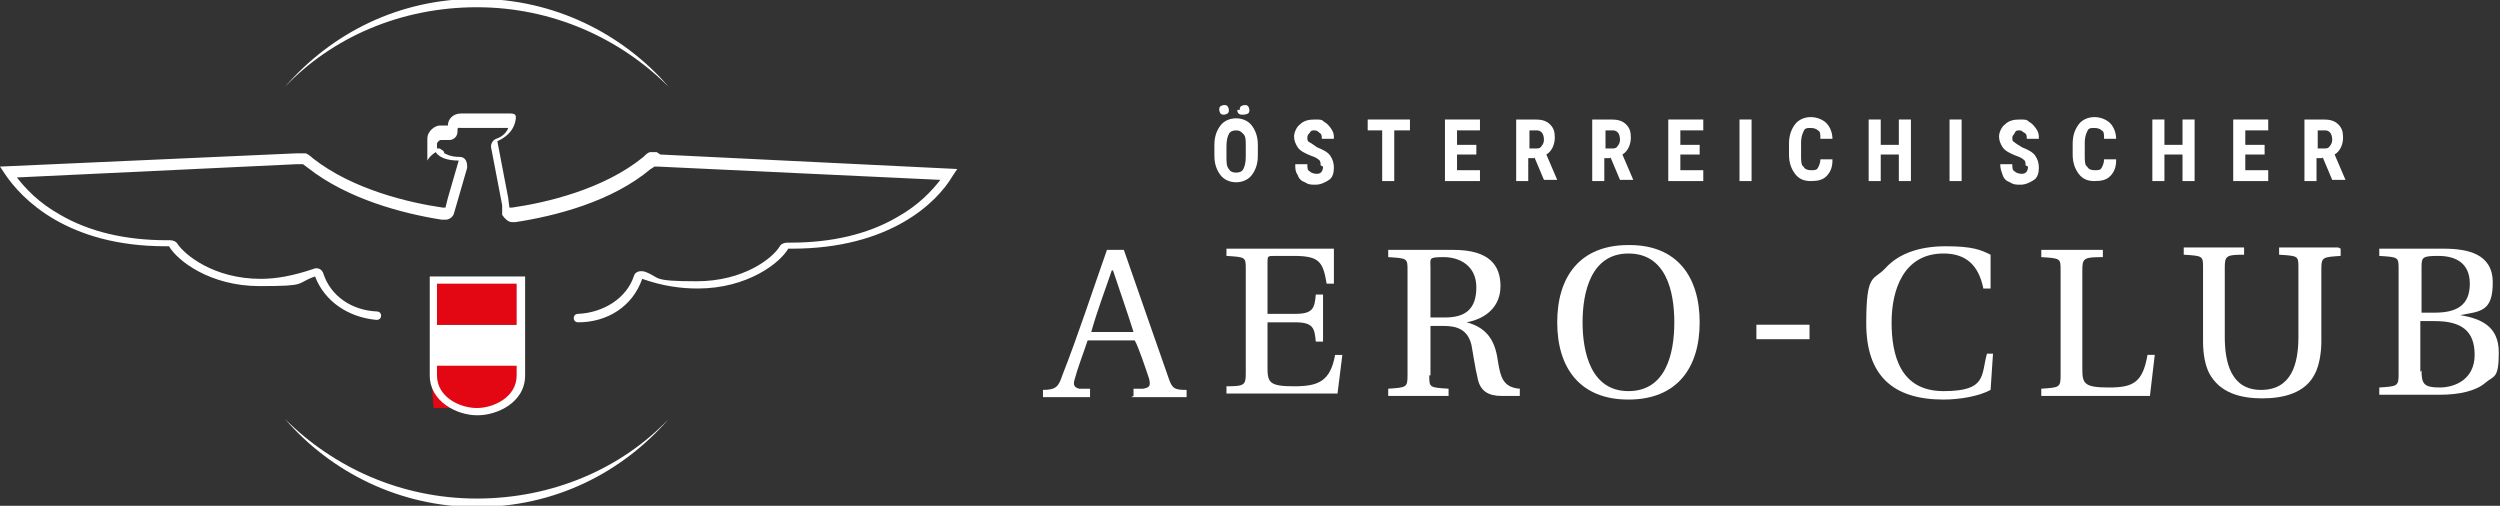 <?xml version="1.0" encoding="UTF-8"?>
<svg id="Ebene_1" xmlns="http://www.w3.org/2000/svg" xmlns:xlink="http://www.w3.org/1999/xlink" version="1.1" viewBox="0 0 207.1 41.9">
  <rect x="0" y="0" width="207.1" height="41.9" fill="#333333" stroke="none"/>
  <!-- Generator: Adobe Illustrator 30.1.0, SVG Export Plug-In . SVG Version: 2.1.1 Build 136)  -->
  <defs>
    <style>
      .st0 {
        fill: none;
      }

      .st1 {
        fill: #fff;
      }

      .st2 {
        fill: #e30613;
      }

      .st3 {
        clip-path: url(#clippath);
      }
    </style>
    <clipPath id="clippath">
      <path class="st0" d="M43.1,23.2h-7.3s0,0,0,7.9,2.1,3,3.6,3,3.6-1,3.6-3v-7.9Z"/>
    </clipPath>
  </defs>
  <g>
    <path class="st1" d="M93.9,32.8v-.6h.8c.6-.1.6-.3.5-.8-.3-.9-.9-2.7-1.2-3.2h-3.9c-.4,1.2-.8,2.2-1.1,3.3-.1.4,0,.6.4.7h.9v.7h-3.9v-.6c1.1,0,1.3-.3,1.6-1.2,1.3-3.3,2.5-7,3.7-10.4h1.4c1,2.9,2.8,8,3.7,10.6.3.9.5,1,1.5,1v.6h-4.6ZM92.1,22.4h0c-.5,1.5-1.2,3.3-1.7,5.1h3.5c-.4-1.3-1.3-3.9-1.7-5.1Z"/>
    <path class="st1" d="M103.2,22.3c0-1,0-1-1.6-1.1v-.6h8.9v2.9h-.6c-.3-1.8-.6-2.3-2.7-2.3h-1.6c-.6,0-.6,0-.6.6v4.2h2.3c1.5,0,1.6-.5,1.7-1.6h.6v3.9h-.6c-.1-1.1-.2-1.6-1.7-1.6h-2.3v3.8c0,1.2.2,1.5,2.2,1.5s3-.4,3.4-2.6h.6l-.4,3.2h-9.2v-.6c1.5,0,1.6-.1,1.6-1.1v-8.7Z"/>
    <path class="st1" d="M118.4,31.1c0,1,0,1,1.6,1.1v.6h-5v-.6c1.5-.1,1.6-.1,1.6-1.1v-8.7c0-1,0-1-1.6-1.1v-.6h5.4c3,0,3.9,1.3,3.9,3s-1.2,2.7-2.8,3h0c1.9.5,2.4,1.8,2.6,3.3.2,1.2.4,2.1,1.8,2.2v.6h-1.5c-1.1,0-1.8-.4-2-1.5-.2-.8-.4-2.2-.5-2.7-.3-1.3-1.2-1.6-2.3-1.6h-1.1v4.1ZM118.4,26.3h1.3c1.7,0,2.6-.7,2.6-2.5s-1.4-2.5-2.7-2.5-1.1.1-1.1.9v4.2Z"/>
    <path class="st1" d="M135,20.3c3.9,0,5.8,2.6,5.8,6.4s-1.9,6.4-5.9,6.4-5.9-2.6-5.9-6.4,1.9-6.4,5.9-6.4h0ZM134.9,21c-3.1,0-3.8,3.2-3.8,5.7s.7,5.7,3.8,5.7,3.8-3.1,3.8-5.7-.7-5.7-3.8-5.7h0Z"/>
    <path class="st1" d="M149.9,26.9v1.2h-4.4v-1.2h4.4Z"/>
    <path class="st1" d="M165.1,29.3l-.2,3c-.9.5-2.5.8-3.9.8-4.2,0-6.4-2-6.4-6.3s.6-3.5,1.6-4.6c1.1-1.2,2.8-1.8,5-1.8s2.9.3,3.7.7v2.8h-.6c-.4-2-1.5-2.9-3.3-2.9-3.3,0-4.3,3-4.3,5.7s.7,5.7,4.3,5.7,3.1-1.3,3.6-3.1h.6Z"/>
    <path class="st1" d="M172.5,30.6c0,1.2.2,1.5,2.2,1.5s2.8-.4,3.2-2.7h.6l-.4,3.4h-9v-.6c1.5-.1,1.6-.1,1.6-1.1v-8.7c0-1,0-1-1.6-1.1v-.6h5.1v.6c-1.6,0-1.7.1-1.7,1.1v8.3Z"/>
    <path class="st1" d="M193.9,20.6v.6c-1.5.1-1.6.1-1.6,1.1v6c0,1-.2,2-.5,2.6-.8,1.7-2.7,2.1-4.4,2.1s-3.5-.4-4.4-2.1c-.3-.6-.5-1.5-.5-2.6v-6.1c0-1,0-1-1.6-1.1v-.6h5v.6c-1.5,0-1.6.1-1.6,1.1v5.7c0,2.1.5,4.4,3,4.4s3.1-2.1,3.1-4.4v-5.7c0-1,0-1-1.6-1.1v-.6h4.9Z"/>
    <path class="st1" d="M202.4,20.6c2,0,4.1.4,4.1,2.8s-1,2.4-2.7,2.7h0c1.7.3,3.2.9,3.2,3.1s-.4,1.9-1.1,2.5c-.8.7-2.2,1-3.8,1h-5v-.6c1.5-.1,1.6-.1,1.6-1.1v-8.7c0-1,0-1-1.6-1.1v-.6h5.3ZM200.6,25.9h1.1c1.8,0,2.9-.6,2.9-2.4s-1.3-2.3-2.6-2.3c-1.3,0-1.4.1-1.4.9v3.8ZM200.6,30.7c0,1.1.2,1.4,1.5,1.4s2.9-.7,2.9-2.7-1.1-2.8-3.3-2.8h-1.2v4.2Z"/>
  </g>
  <g>
    <path class="st1" d="M104.2,12.9c0,.7-.2,1.2-.5,1.6-.3.4-.8.6-1.3.6s-1-.2-1.3-.6-.5-.9-.5-1.6v-.9c0-.7.2-1.2.5-1.6s.8-.6,1.3-.6,1,.2,1.3.6c.3.4.5.9.5,1.6v.9ZM101,9.1c0-.1,0-.2.1-.3,0,0,.2-.1.3-.1s.2,0,.3.1c0,0,.1.2.1.3s0,.2-.1.3c0,0-.2.1-.3.1s-.2,0-.3-.1c0,0-.1-.2-.1-.3ZM103.2,12.1c0-.5,0-.8-.2-1s-.3-.3-.6-.3-.5.1-.6.3c-.1.2-.2.5-.2,1v.9c0,.4,0,.8.2,1,.1.2.3.3.6.3s.5-.1.6-.3.2-.5.2-1v-.9ZM102.7,9.1c0-.1,0-.2.1-.3,0,0,.2-.1.3-.1s.2,0,.3.1c0,0,.1.2.1.3s0,.2-.1.3c0,0-.2.1-.4.1s-.3,0-.4-.1-.1-.2-.1-.3Z"/>
    <path class="st1" d="M109.4,13.7c0-.2,0-.4-.2-.5-.1-.1-.3-.2-.6-.3-.5-.2-.9-.4-1.1-.7s-.3-.6-.3-.9.2-.8.5-1c.3-.3.7-.4,1.2-.4s.6,0,.8.2c.2.1.4.3.6.6s.2.5.2.8h-1c0-.2,0-.4-.2-.5-.1-.1-.2-.2-.4-.2s-.3,0-.4.2c-.1.1-.2.2-.2.4s0,.3.2.4.3.2.6.4c.5.2.9.4,1.1.7.2.3.3.6.3,1s-.1.8-.4,1c-.3.2-.7.4-1.1.4s-.6,0-.9-.2c-.3-.1-.5-.3-.6-.6-.2-.3-.2-.5-.2-.9h1c0,.3,0,.5.2.6.1.1.3.2.6.2s.5-.2.5-.6Z"/>
    <path class="st1" d="M116.8,10.8h-1.3v4.2h-1v-4.2h-1.2v-.9h3.5v.9Z"/>
    <path class="st1" d="M122.3,12.8h-1.6v1.3h1.9v.9h-2.9v-5.1h2.9v.9h-1.9v1.2h1.6v.8Z"/>
    <path class="st1" d="M127.1,13.1h-.5v1.9h-1v-5.1h1.6c.5,0,.9.1,1.2.4.3.3.4.6.4,1.1s-.2,1.1-.7,1.4l.9,2.1h0s-1.1,0-1.1,0l-.8-1.9ZM126.6,12.3h.6c.2,0,.4,0,.5-.2.1-.1.2-.3.2-.5,0-.5-.2-.8-.6-.8h-.6v1.5Z"/>
    <path class="st1" d="M133.4,13.1h-.5v1.9h-1v-5.1h1.6c.5,0,.9.1,1.2.4.3.3.4.6.4,1.1s-.2,1.1-.7,1.4l.9,2.1h0s-1.1,0-1.1,0l-.8-1.9ZM132.9,12.3h.6c.2,0,.4,0,.5-.2.1-.1.2-.3.2-.5,0-.5-.2-.8-.6-.8h-.6v1.5Z"/>
    <path class="st1" d="M140.8,12.8h-1.6v1.3h1.9v.9h-2.9v-5.1h2.9v.9h-1.9v1.2h1.6v.8Z"/>
    <path class="st1" d="M145.1,15h-1v-5.1h1v5.1Z"/>
    <path class="st1" d="M151.8,13.3c0,.6-.2,1-.5,1.3-.3.3-.7.4-1.3.4s-1-.2-1.3-.6c-.3-.4-.5-.9-.5-1.6v-.9c0-.7.2-1.2.5-1.6.3-.4.8-.6,1.3-.6s1,.2,1.3.5c.3.3.5.8.5,1.3h-1c0-.4,0-.6-.2-.7-.1-.1-.3-.2-.6-.2s-.5,0-.6.3c-.1.2-.2.5-.2.9v1c0,.5,0,.9.2,1,.1.2.3.3.6.3s.5,0,.6-.2.2-.4.2-.7h1Z"/>
    <path class="st1" d="M158.3,15h-1v-2.2h-1.5v2.2h-1v-5.1h1v2.1h1.5v-2.1h1v5.1Z"/>
    <path class="st1" d="M162.5,15h-1v-5.1h1v5.1Z"/>
    <path class="st1" d="M167.8,13.7c0-.2,0-.4-.2-.5-.1-.1-.3-.2-.6-.3-.5-.2-.9-.4-1.1-.7s-.3-.6-.3-.9.2-.8.5-1c.3-.3.7-.4,1.2-.4s.6,0,.8.2c.2.1.4.3.6.6s.2.5.2.8h-1c0-.2,0-.4-.2-.5s-.2-.2-.4-.2-.3,0-.4.2c0,.1-.2.2-.2.4s0,.3.2.4c.1.1.3.2.6.4.5.2.9.4,1.1.7s.3.6.3,1-.1.8-.4,1c-.3.2-.7.4-1.1.4s-.6,0-.9-.2c-.3-.1-.5-.3-.6-.6s-.2-.5-.2-.9h1c0,.3,0,.5.2.6.1.1.3.2.6.2s.5-.2.5-.6Z"/>
    <path class="st1" d="M175.3,13.3c0,.6-.2,1-.5,1.3-.3.3-.7.4-1.3.4s-1-.2-1.3-.6-.5-.9-.5-1.6v-.9c0-.7.2-1.2.5-1.6.3-.4.8-.6,1.3-.6s1,.2,1.3.5c.3.3.5.8.5,1.3h-1c0-.4,0-.6-.2-.7-.1-.1-.3-.2-.6-.2s-.5,0-.6.3c-.1.2-.2.5-.2.9v1c0,.5,0,.9.2,1,.1.2.3.3.6.3s.5,0,.6-.2.2-.4.2-.7h1Z"/>
    <path class="st1" d="M181.8,15h-1v-2.2h-1.5v2.2h-1v-5.1h1v2.1h1.5v-2.1h1v5.1Z"/>
    <path class="st1" d="M187.6,12.8h-1.6v1.3h1.9v.9h-2.9v-5.1h2.9v.9h-1.9v1.2h1.6v.8Z"/>
    <path class="st1" d="M192.4,13.1h-.5v1.9h-1v-5.1h1.6c.5,0,.9.1,1.2.4.3.3.4.6.4,1.1s-.2,1.1-.7,1.4l.9,2.1h0s-1.1,0-1.1,0l-.8-1.9ZM191.9,12.3h.6c.2,0,.4,0,.5-.2.1-.1.2-.3.2-.5,0-.5-.2-.8-.6-.8h-.6v1.5Z"/>
  </g>
  <g>
    <g>
      <path class="st1" d="M39.5.6c6.3,0,11.9,2.6,15.9,6.6-3.8-4.4-9.5-7.3-15.9-7.3s-12,2.8-15.9,7.3c3.9-4.1,9.6-6.6,15.9-6.6Z"/>
      <path class="st1" d="M39.5,41.3c-6.3,0-11.9-2.6-15.9-6.6,3.8,4.4,9.5,7.3,15.9,7.3s12-2.8,15.9-7.3c-3.9,4.1-9.6,6.6-15.9,6.6Z"/>
    </g>
    <path class="st1" d="M54.4,12.6s0,0,0,0c-.1,0-.4,0-.5,0-.2,0-.4.2-.6.4-3.3,2.7-8.1,3.8-10.9,4.2h-.2s-.1-.8-.1-.8l-.9-4.7c1.1-.5,1.4-1.2,1.5-1.7.1-.5,0-.6-.5-.6s0,0,0,0c-.2,0-.4,0-.7,0-.6,0-1.2,0-1.2,0h-1.3s-.8,0-.8,0c-.7,0-1.1.5-1.1,1h-.7c-.3,0-1,.4-1,1.1v1.8s.2-.4.7-.7c0,0,.3.7,1.9.7l-.9,3.1-.2.8h-.2c-2.8-.4-7.5-1.5-10.8-4.1-.2-.2-.5-.4-.6-.4-.2,0-.7,0-.7,0h0L0,13.8l.4.6c1.4,2.1,5.2,6,13.3,6s.2,0,.3,0c.7,1.2,3.4,3.3,7.5,3.3s2.9-.2,4.6-.8c.8,2.1,2.8,3.4,5.1,3.6.5,0,.5-.7,0-.7h0c-2.1-.1-3.8-1.3-4.4-3.1-.1-.4-.5-.6-.9-.4-1.5.5-2.9.8-4.3.8-3.9,0-6.3-2-6.9-2.9-.1-.2-.4-.3-.6-.3h-.3c-3.4,0-6.4-.7-8.8-2.1-1.8-1-2.9-2.2-3.6-3.1l23.2-1.1c.3,0,.5,0,.5,0,0,0,0,0,.4.3,3.3,2.6,7.9,3.8,11.1,4.3,0,0,0,0,.1,0h.2c.3,0,.6-.2.7-.5l1.1-3.8c0-.2,0-.4-.1-.6-.1-.2-.3-.3-.5-.3-.9,0-1.2-.3-1.3-.3,0-.2-.2-.3-.4-.4,0,0-.2,0-.2,0v-.4c0-.1.2-.3.3-.3h.7c.4,0,.7-.3.7-.7s0-.3.4-.3h2.1s1.2,0,1.2,0h.5c-.1.3-.4.7-1,.9-.3.1-.5.5-.4.8l.9,4.7v.8c.2.3.5.6.8.6h.2s0,0,.1,0c3.3-.5,8-1.7,11.2-4.4.2-.1.3-.2.3-.2,0,0,.1,0,.3,0l23.4,1.1c-.7.9-1.8,2.1-3.6,3.1-2.4,1.4-5.4,2.1-8.8,2.1h-.3c-.2,0-.5.1-.6.3-.6,1-3,2.9-6.9,2.9s-2.9-.3-4.3-.8c-.4-.1-.8,0-.9.4-.6,1.8-2.5,3-4.6,3.1h0c-.5,0-.5.7,0,.7,2.4,0,4.5-1.3,5.3-3.6,1.7.6,3.2.8,4.6.8,4.1,0,6.8-2.1,7.5-3.3,0,0,.2,0,.3,0,8.1,0,12-3.8,13.3-6l.4-.6-24.6-1.2Z"/>
    <g>
      <g class="st3">
        <g>
          <rect class="st1" x="35.2" y="26.9" width="8.6" height="3.5"/>
          <rect class="st2" x="35.2" y="30.3" width="8.6" height="3.5"/>
          <rect class="st2" x="35.2" y="23.4" width="8.6" height="3.5"/>
        </g>
      </g>
      <path class="st1" d="M39.5,34.4c-1.6,0-3.9-1.1-3.9-3.3v-8.2h7.9v8.2c0,2.3-2.4,3.3-3.9,3.3ZM36.2,23.5v7.6c0,1.8,1.9,2.7,3.3,2.7s3.3-.9,3.3-2.7v-7.6h-6.6Z"/>
    </g>
  </g>
</svg>